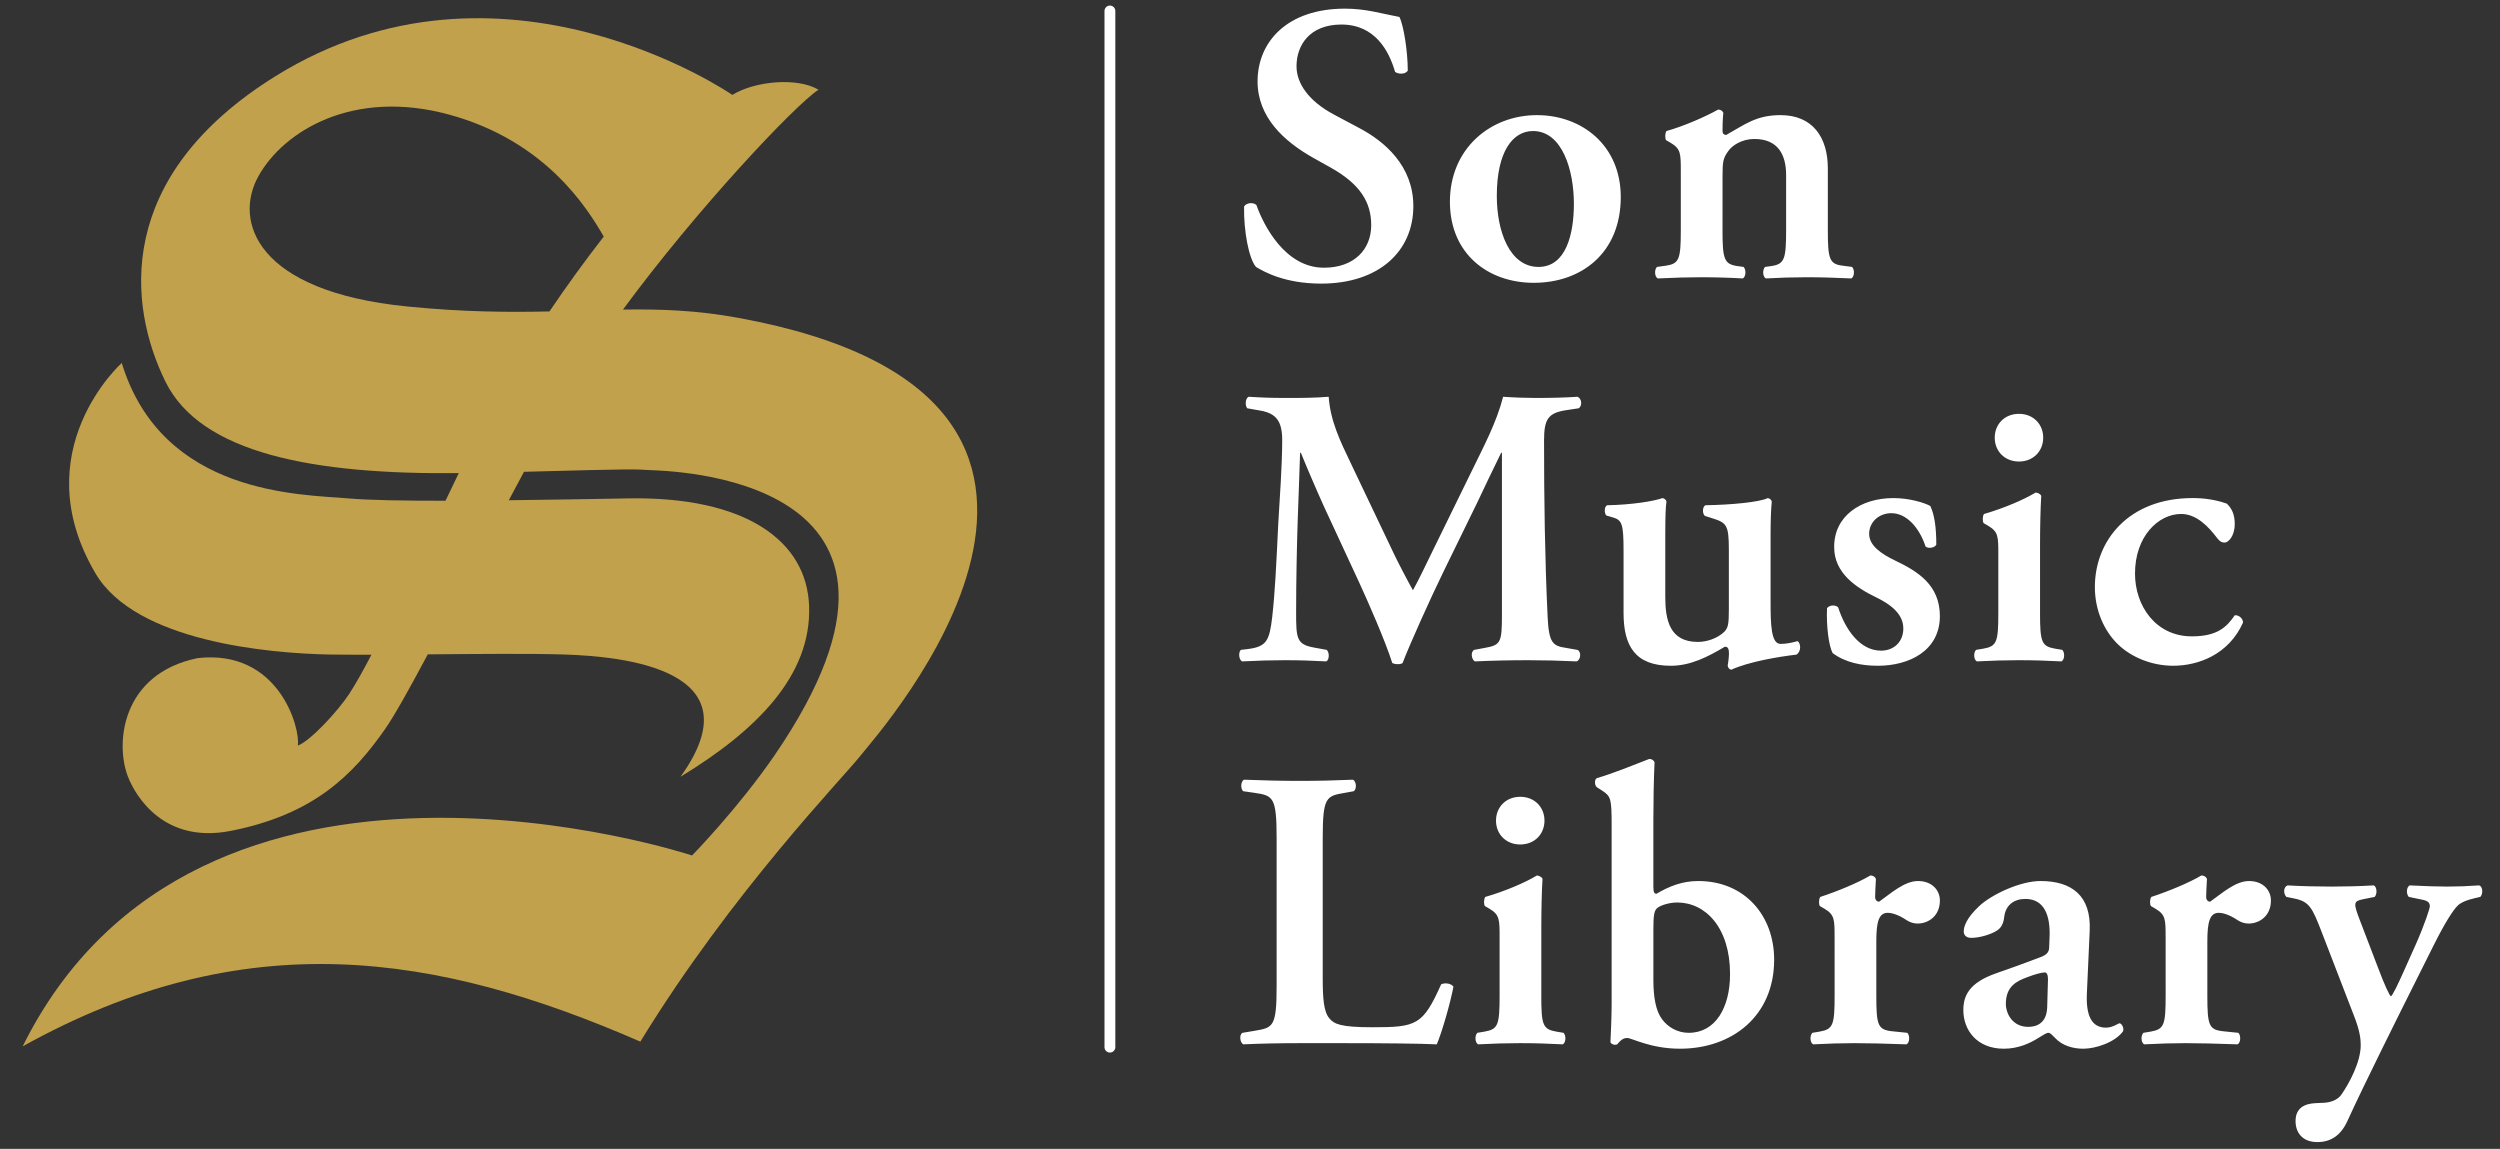 <?xml version="1.0" encoding="utf-8"?>
<svg version="1.1" x="0px" y="0px" viewBox="0 0 346 159" enable-background="new 0 0 346 159" xmlns="http://www.w3.org/2000/svg">
  <rect x="0" y="0" width="346" height="159" fill="#333333" stroke="none"/>
  <desc>Logo Son Music Library</desc>
  <g id="logo">
    <g id="simbolo_s">
      <path fill="#C2A14D" d="M102.151,43.986c-5.755-1.056-10.762-1.218-15.931-1.14c10.093-13.731,23.761-28.284,27.063-30.43 c-2.91-1.732-8.773-1.223-11.927,0.719c-0.169-0.117-32.009-21.995-63.23-2.59c-22.38,13.92-20.42,31.746-15.222,42.289 c4.906,9.937,20.495,12.857,40.591,12.647c-0.618,1.271-1.23,2.545-1.838,3.822c-5.773,0.006-10.564-0.074-13.467-0.324 c-6.579-0.572-25.75-0.43-31.34-18.745c0,0-13.604,12.185-3.636,29.12c5.589,9.503,24.125,11.059,32.264,11.231 c1.669,0.027,3.719,0.034,5.932,0.027c-1.13,2.164-2.173,4.041-3.09,5.444c-1.547,2.353-5.385,6.519-7.1,7.131 c0.378-2.419-2.644-13.395-13.888-12.1c-10.554,2.185-11.402,11.848-9.625,16.402c1.083,2.784,5.028,9.278,14.14,7.523 c11.65-2.257,17.082-7.876,21.42-14.064c1.313-1.877,3.406-5.64,5.938-10.384c6.953-0.057,14.276-0.131,18.895,0.021 c8.078,0.254,26.818,2.04,16.082,16.918c10.553-6.411,18.096-13.994,17.801-23.549c-0.273-9.134-8.845-15.262-25.02-14.976 c-5.672,0.095-11.301,0.2-16.546,0.257c0.698-1.319,1.403-2.635,2.104-3.937c15.262-0.417,15.402-0.36,17.28-0.241 c2.072,0.127,44.105,0.437,17.431,39.431c-5.086,7.417-11.453,13.911-11.453,13.911S27.464,95.762,3.138,144.816 c30.765-17.1,57.231-12.971,85.485-0.655c12.744-20.804,28.103-36.55,30.444-39.55C121.409,101.625,163.324,55.156,102.151,43.986z M56.355,42.417c-20.948-2.082-24.081-11.838-20.56-18.084c3.518-6.246,13.133-12.102,26.416-8.458 c13.28,3.648,19.035,12.852,21.348,16.871c-2.636,3.39-4.993,6.633-7.514,10.357C70.458,43.228,64.182,43.196,56.355,42.417z"/>
    </g>
    <g id="linea_verticale">
      <line fill="none" stroke="#FFFFFF" stroke-width="1.5" stroke-linecap="round" stroke-miterlimit="10" x1="153.611" y1="1.521" x2="153.611" y2="144.925"/>
    </g>
    <g id="son">
      <path fill="#FFFFFF" d="M173.827,36.942c-0.99-1.155-1.705-4.949-1.649-8.359c0.329-0.55,1.265-0.605,1.704-0.22 c0.99,2.805,3.96,8.689,9.349,8.689c4.18,0,6.545-2.53,6.545-5.884c0-3.135-1.485-5.664-5.609-7.974l-2.365-1.32 c-4.124-2.31-7.754-5.664-7.754-10.613c0-5.444,4.069-10.063,12.099-10.063c2.859,0,4.949,0.66,7.534,1.155 c0.604,1.209,1.154,4.839,1.154,7.424c-0.274,0.495-1.265,0.55-1.76,0.165c-0.824-2.86-2.749-6.544-7.424-6.544 c-4.399,0-6.214,2.86-6.214,5.774c0,2.31,1.595,4.784,5.225,6.709l3.409,1.815c3.574,1.87,7.534,5.279,7.534,10.833 c0,6.269-4.785,10.724-12.759,10.724C177.786,39.251,174.927,37.601,173.827,36.942z M224.314,27.263 c0,7.809-5.499,11.878-12.043,11.878c-6.324,0-11.604-4.015-11.604-11.219c0-7.369,5.609-11.988,12.043-11.988 C218.925,15.934,224.314,20.113,224.314,27.263z M212.931,36.942c3.795,0,4.895-4.51,4.895-8.744 c0-4.619-1.595-10.063-5.664-10.063c-2.805,0-5.004,2.859-5.004,8.964C207.157,32.102,208.972,36.942,212.931,36.942z M238.395,31.827c0,4.069,0.221,4.729,2.09,5.004l0.825,0.11c0.385,0.385,0.33,1.375-0.11,1.595 c-1.925-0.11-3.794-0.165-5.829-0.165c-1.76,0-3.63,0.055-5.939,0.165c-0.439-0.22-0.494-1.21-0.109-1.595l1.21-0.165 c1.869-0.275,2.09-0.88,2.09-4.949v-8.084c0-2.475,0-3.135-1.375-3.959l-0.66-0.385c-0.165-0.22-0.165-0.99,0.055-1.265 c2.365-0.66,5.39-1.979,7.149-2.97c0.385,0,0.604,0.22,0.715,0.44c-0.11,1.045-0.11,2.09-0.11,2.53c0,0.385,0.165,0.495,0.495,0.55 c2.585-1.43,4.125-2.75,7.534-2.75c4.454,0,6.544,3.08,6.544,7.369v8.524c0,4.069,0.22,4.729,2.09,4.949l1.265,0.165 c0.385,0.385,0.33,1.375-0.109,1.595c-2.311-0.11-4.18-0.165-6.215-0.165c-1.814,0-3.685,0.055-5.609,0.165 c-0.439-0.22-0.494-1.21-0.109-1.595l0.824-0.11c1.87-0.275,2.09-0.935,2.09-5.004v-7.589c0-2.804-1.1-5.004-4.399-5.004 c-1.704,0-3.079,0.88-3.629,1.705c-0.715,0.99-0.771,1.485-0.771,3.52V31.827z"/>
    </g>
    <g id="music">
      <path fill="#FFFFFF" d="M218.316,89.942c0.55,0.22,0.495,1.374-0.11,1.595c-2.364-0.11-4.51-0.165-6.709-0.165 c-2.585,0-4.949,0.055-7.369,0.165c-0.439-0.221-0.66-1.265-0.109-1.595l1.484-0.275c2.199-0.385,2.364-0.77,2.364-4.51V62.665 h-0.109c-1.485,3.024-2.255,4.674-3.3,6.874l-4.729,9.679c-1.87,3.85-4.619,9.954-5.609,12.539c-0.22,0.22-1.045,0.22-1.43,0 c-0.935-2.97-3.3-8.359-4.564-11.109l-4.895-10.559c-1.045-2.31-2.529-5.774-3.189-7.424h-0.109 c-0.11,2.694-0.221,6.984-0.33,9.293c-0.11,3.355-0.22,8.249-0.22,12.759c0,3.63,0.055,4.454,2.419,4.895l1.815,0.33 c0.385,0.33,0.385,1.374-0.056,1.595c-2.034-0.11-3.739-0.165-5.774-0.165c-1.76,0-3.739,0.055-5.884,0.165 c-0.495-0.275-0.495-1.32-0.165-1.595l0.935-0.11c2.64-0.33,3.025-1.155,3.41-4.51c0.385-3.464,0.55-7.039,0.824-12.758 c0.221-3.739,0.551-8.304,0.551-11.658c0-2.585-0.825-3.685-2.97-4.069l-1.87-0.33c-0.33-0.385-0.274-1.43,0.22-1.595 c1.65,0.11,3.135,0.165,5.17,0.165c1.925,0,3.85,0,5.884-0.165c0.22,3.299,1.595,6.159,3.024,9.128l6.05,12.704 c0.439,0.935,1.869,3.685,2.584,4.95c0.88-1.595,1.595-3.135,2.86-5.72l5.169-10.559c1.76-3.629,3.52-6.874,4.454-10.503 c1.485,0.11,3.3,0.165,4.51,0.165c2.31,0,4.234-0.055,5.774-0.165c0.604,0.22,0.715,1.265,0.165,1.595l-1.815,0.275 c-2.419,0.385-2.97,1.265-2.97,4.179c0,8.139,0.11,16.278,0.495,24.417c0.165,3.685,0.771,4.015,2.53,4.289L218.316,89.942z M245.049,83.288c0,3.079,0.055,5.829,1.375,5.829c0.77,0,1.595-0.165,2.364-0.385c0.44,0.274,0.55,1.43-0.165,1.869 c-2.419,0.275-6.653,0.99-9.019,2.091c-0.274-0.056-0.439-0.275-0.495-0.551c0.11-0.66,0.221-1.484,0.165-2.034 c-0.055-0.44-0.22-0.605-0.55-0.605c-2.31,1.375-4.729,2.64-7.479,2.64c-4.95,0-6.545-2.749-6.545-7.313v-8.58 c0-3.85-0.22-4.29-1.595-4.674l-0.77-0.22c-0.33-0.275-0.33-1.265,0.11-1.43c3.299-0.055,6.434-0.55,7.644-0.99 c0.275,0.055,0.495,0.22,0.55,0.495c-0.109,0.66-0.165,1.979-0.165,4.674v8.469c0,3.244,0.605,6.269,4.51,6.269 c1.265,0,2.694-0.494,3.629-1.374c0.551-0.551,0.66-1.045,0.66-3.08v-8.304c0-3.52-0.33-3.739-2.42-4.399l-0.879-0.275 c-0.386-0.275-0.386-1.265,0.055-1.485c3.685-0.055,7.534-0.44,8.634-0.99c0.274,0.055,0.495,0.22,0.55,0.495 c-0.11,1.044-0.165,2.64-0.165,4.674V83.288z M253.631,90.381c-0.55-1.045-0.88-3.85-0.77-6.214c0.33-0.44,1.155-0.495,1.54-0.11 c0.989,3.08,3.024,5.994,5.938,5.994c1.705,0,3.08-1.154,3.08-3.079c0-2.035-1.814-3.354-3.739-4.29 c-2.86-1.374-5.829-3.41-5.829-6.929c-0.056-4.289,3.629-6.819,8.193-6.819c2.255,0,4.345,0.66,5.114,1.1 c0.55,1.155,0.825,2.859,0.825,5.334c-0.165,0.44-1.1,0.605-1.485,0.275c-0.824-2.53-2.584-4.619-4.729-4.619 c-1.76,0-3.08,1.265-3.08,2.859s1.595,2.75,3.685,3.74c2.97,1.43,6.104,3.299,6.104,7.644c0,4.784-4.234,6.874-8.579,6.874 C257.645,92.141,255.391,91.702,253.631,90.381z M282.34,84.828c0,4.069,0.221,4.619,2.09,4.949l0.99,0.165 c0.385,0.385,0.33,1.374-0.11,1.595c-2.034-0.11-3.904-0.165-5.939-0.165c-1.814,0-3.684,0.055-5.773,0.165 c-0.44-0.221-0.495-1.21-0.11-1.595l0.99-0.165c1.869-0.33,2.089-0.88,2.089-4.949v-8.084c0-2.475,0-3.135-1.374-3.959l-0.66-0.385 c-0.165-0.22-0.165-0.99,0.055-1.265c2.86-0.825,5.609-2.035,7.149-2.97c0.33,0.055,0.604,0.165,0.77,0.44 c-0.109,1.815-0.165,4.455-0.165,6.709V84.828z M276.071,60.575c0-1.87,1.375-3.3,3.354-3.3s3.354,1.43,3.354,3.3 s-1.375,3.3-3.354,3.3S276.071,62.445,276.071,60.575z M308.187,69.704c0.716,0.66,1.101,1.54,1.101,2.805 c0,1.76-0.936,2.584-1.375,2.584c-0.385,0-0.66-0.11-1.045-0.605c-1.21-1.595-2.859-3.354-5.004-3.354 c-3.135,0-6.38,3.08-6.38,8.249c0,4.455,2.86,8.689,7.864,8.689c3.574,0,4.839-1.319,5.939-2.915c0.494-0.055,1.1,0.33,1.154,0.99 c-1.979,4.454-6.214,5.994-9.679,5.994c-2.914,0-5.774-1.154-7.644-2.97c-1.925-1.869-3.189-4.729-3.189-7.919 c0-6.434,4.674-12.318,13.528-12.318C305.054,68.934,306.648,69.154,308.187,69.704z"/>
    </g>
    <g id="library">
      <path fill="#FFFFFF" d="M183.065,135.297c0,2.75,0.11,4.729,0.936,5.665c0.66,0.77,1.539,1.21,5.939,1.21 c6.104,0,6.983-0.275,9.514-5.939c0.55-0.275,1.43-0.11,1.704,0.33c-0.439,2.31-1.649,6.488-2.31,7.974 c-2.31-0.11-7.039-0.165-13.198-0.165h-5.719c-2.805,0-5.555,0.055-7.864,0.165c-0.44-0.22-0.605-1.32-0.11-1.595l1.65-0.275 c2.584-0.439,3.079-0.494,3.079-6.214v-20.457c0-5.72-0.495-5.885-3.079-6.27l-1.54-0.22c-0.385-0.275-0.385-1.375,0.11-1.595 c2.749,0.109,5.224,0.165,7.754,0.165c2.419,0,4.894-0.056,7.313-0.165c0.495,0.22,0.55,1.319,0.11,1.595l-1.21,0.22 c-2.585,0.44-3.08,0.55-3.08,6.27V135.297z M213.315,137.828c0,4.069,0.221,4.619,2.09,4.949l0.99,0.165 c0.385,0.385,0.33,1.375-0.11,1.595c-2.034-0.11-3.904-0.165-5.939-0.165c-1.814,0-3.685,0.055-5.773,0.165 c-0.44-0.22-0.495-1.21-0.11-1.595l0.99-0.165c1.869-0.33,2.09-0.88,2.09-4.949v-8.084c0-2.475,0-3.135-1.375-3.96l-0.66-0.385 c-0.165-0.22-0.165-0.989,0.055-1.265c2.859-0.825,5.609-2.035,7.149-2.97c0.33,0.055,0.604,0.165,0.77,0.44 c-0.109,1.814-0.165,4.454-0.165,6.709V137.828z M207.047,113.576c0-1.87,1.374-3.3,3.354-3.3c1.979,0,3.354,1.43,3.354,3.3 s-1.375,3.3-3.354,3.3C208.421,116.876,207.047,115.446,207.047,113.576z M228.826,122.705c0,0.77,0.109,0.989,0.439,0.989 c1.76-1.044,3.575-1.76,5.774-1.76c6.435,0,10.504,4.785,10.504,10.889c0,7.81-5.829,12.318-13.033,12.318 c-4.07,0-6.654-1.484-7.314-1.484s-1.045,0.495-1.375,0.88c-0.109,0.055-0.22,0.055-0.385,0.055c-0.22,0-0.55-0.22-0.55-0.385 c0-0.22,0.165-3.135,0.165-5.169v-24.802c0-3.685-0.11-4.015-1.265-4.784l-0.771-0.495c-0.33-0.22-0.385-1.101,0-1.265 c2.09-0.605,4.949-1.76,7.204-2.64c0.33-0.056,0.66,0.165,0.771,0.439c-0.11,2.2-0.165,5.609-0.165,7.974V122.705z M228.826,135.573c0,2.42,0.33,4.345,1.21,5.499c0.77,1.045,2.089,1.87,3.684,1.87c3.685,0,5.72-3.465,5.72-8.139 c0-6.435-3.409-9.899-7.314-9.899c-1.1,0-2.254,0.386-2.694,0.715c-0.495,0.33-0.604,1.045-0.604,2.915V135.573z M253.906,129.744 c0-2.475,0-3.135-1.375-3.96l-0.66-0.385c-0.165-0.22-0.165-0.989,0.056-1.265c2.364-0.77,5.279-1.979,6.929-2.97 c0.33,0,0.66,0.165,0.77,0.495c-0.055,1.045-0.109,1.979-0.109,2.475c0,0.385,0.22,0.66,0.55,0.66c1.705-1.21,3.52-2.86,5.389-2.86 c1.925,0,3.025,1.266,3.025,2.695c0,2.145-1.595,3.189-3.08,3.189c-0.55,0-1.045-0.165-1.484-0.44 c-1.375-0.935-2.31-1.044-2.64-1.044c-1.265,0-1.595,1.265-1.595,3.959v7.534c0,4.069,0.22,4.674,2.145,4.895l2.145,0.22 c0.385,0.385,0.33,1.375-0.11,1.595c-3.299-0.11-5.169-0.165-7.204-0.165c-1.814,0-3.629,0.055-5.719,0.165 c-0.44-0.22-0.495-1.21-0.11-1.595l0.99-0.165c1.87-0.33,2.09-0.88,2.09-4.949V129.744z M288.829,137.387 c-0.165,3.189,0.66,4.84,2.64,4.84c0.935,0,1.705-0.605,1.87-0.605c0.274,0,0.66,0.605,0.495,1.101 c-1.101,1.539-3.795,2.419-5.5,2.419c-1.374,0-2.914-0.385-3.959-1.539c-0.385-0.386-0.605-0.66-0.88-0.66 c-0.275,0-0.66,0.274-1.485,0.77c-1.044,0.66-2.694,1.43-4.674,1.43c-3.739,0-5.609-2.584-5.609-5.334 c0-1.979,0.77-3.795,4.564-5.114c1.925-0.66,4.015-1.43,6.049-2.2c1.101-0.385,1.265-0.879,1.265-1.43l0.056-1.43 c0.109-2.805-0.66-5.224-3.354-5.224c-1.54,0-2.695,0.824-2.915,2.419c-0.109,1.045-0.439,1.595-1.045,1.98 c-0.77,0.494-2.31,0.989-3.52,0.989c-0.715,0-1.045-0.385-1.045-0.88c0-0.66,0.33-1.814,2.146-3.52 c1.704-1.595,5.664-3.465,8.469-3.465c4.344,0,7.039,2.035,6.818,6.875L288.829,137.387z M283.44,135.518 c0-0.605-0.165-0.936-0.44-0.936c-0.439,0-1.43,0.275-2.42,0.66c-1.539,0.55-2.97,1.32-2.97,3.685c0,1.43,0.99,3.189,3.08,3.189 c1.979,0,2.585-1.319,2.64-2.64L283.44,135.518z M299.721,129.744c0-2.475,0-3.135-1.375-3.96l-0.66-0.385 c-0.165-0.22-0.165-0.989,0.056-1.265c2.364-0.77,5.279-1.979,6.929-2.97c0.33,0,0.66,0.165,0.77,0.495 c-0.055,1.045-0.109,1.979-0.109,2.475c0,0.385,0.22,0.66,0.55,0.66c1.705-1.21,3.52-2.86,5.389-2.86 c1.925,0,3.025,1.266,3.025,2.695c0,2.145-1.595,3.189-3.08,3.189c-0.55,0-1.045-0.165-1.484-0.44 c-1.375-0.935-2.31-1.044-2.64-1.044c-1.265,0-1.595,1.265-1.595,3.959v7.534c0,4.069,0.22,4.674,2.145,4.895l2.145,0.22 c0.385,0.385,0.33,1.375-0.11,1.595c-3.299-0.11-5.169-0.165-7.204-0.165c-1.814,0-3.629,0.055-5.719,0.165 c-0.44-0.22-0.495-1.21-0.11-1.595l0.99-0.165c1.87-0.33,2.09-0.88,2.09-4.949V129.744z M317.705,155.15 c0-1.814,1.265-2.419,2.805-2.475l1.21-0.055c0.77-0.055,1.76-0.33,2.31-1.1c1.155-1.65,2.695-4.564,2.695-6.874 c0-0.825-0.11-1.98-0.936-4.07l-4.454-11.548c-1.32-3.41-1.705-4.234-3.795-4.675l-1.1-0.22c-0.439-0.44-0.439-1.375,0.165-1.595 c1.814,0.11,4.069,0.165,6.104,0.165c1.925,0,3.959-0.055,5.829-0.165c0.439,0.22,0.495,1.21,0.11,1.595l-1.65,0.33 c-1.265,0.274-1.319,0.495-0.385,2.914l2.42,6.324c1.045,2.805,1.704,4.125,1.869,4.18c0.221-0.055,1.045-1.814,1.76-3.409 l1.65-3.685c1.319-2.97,1.979-5.114,1.979-5.335c0-0.494-0.22-0.77-1.045-0.935l-1.87-0.385c-0.385-0.44-0.33-1.319,0.11-1.595 c1.979,0.11,4.015,0.165,5.225,0.165c1.43,0,2.914-0.055,4.399-0.165c0.55,0.165,0.55,1.21,0.165,1.595 c-0.66,0.165-2.365,0.44-3.135,1.21c-0.605,0.604-1.65,2.145-3.354,5.554l-2.805,5.609c-1.87,3.74-6.765,13.528-9.074,18.588 c-0.935,2.09-2.364,2.97-4.18,2.97C318.641,158.065,317.705,156.745,317.705,155.15z"/>
    </g>
  </g>
</svg>